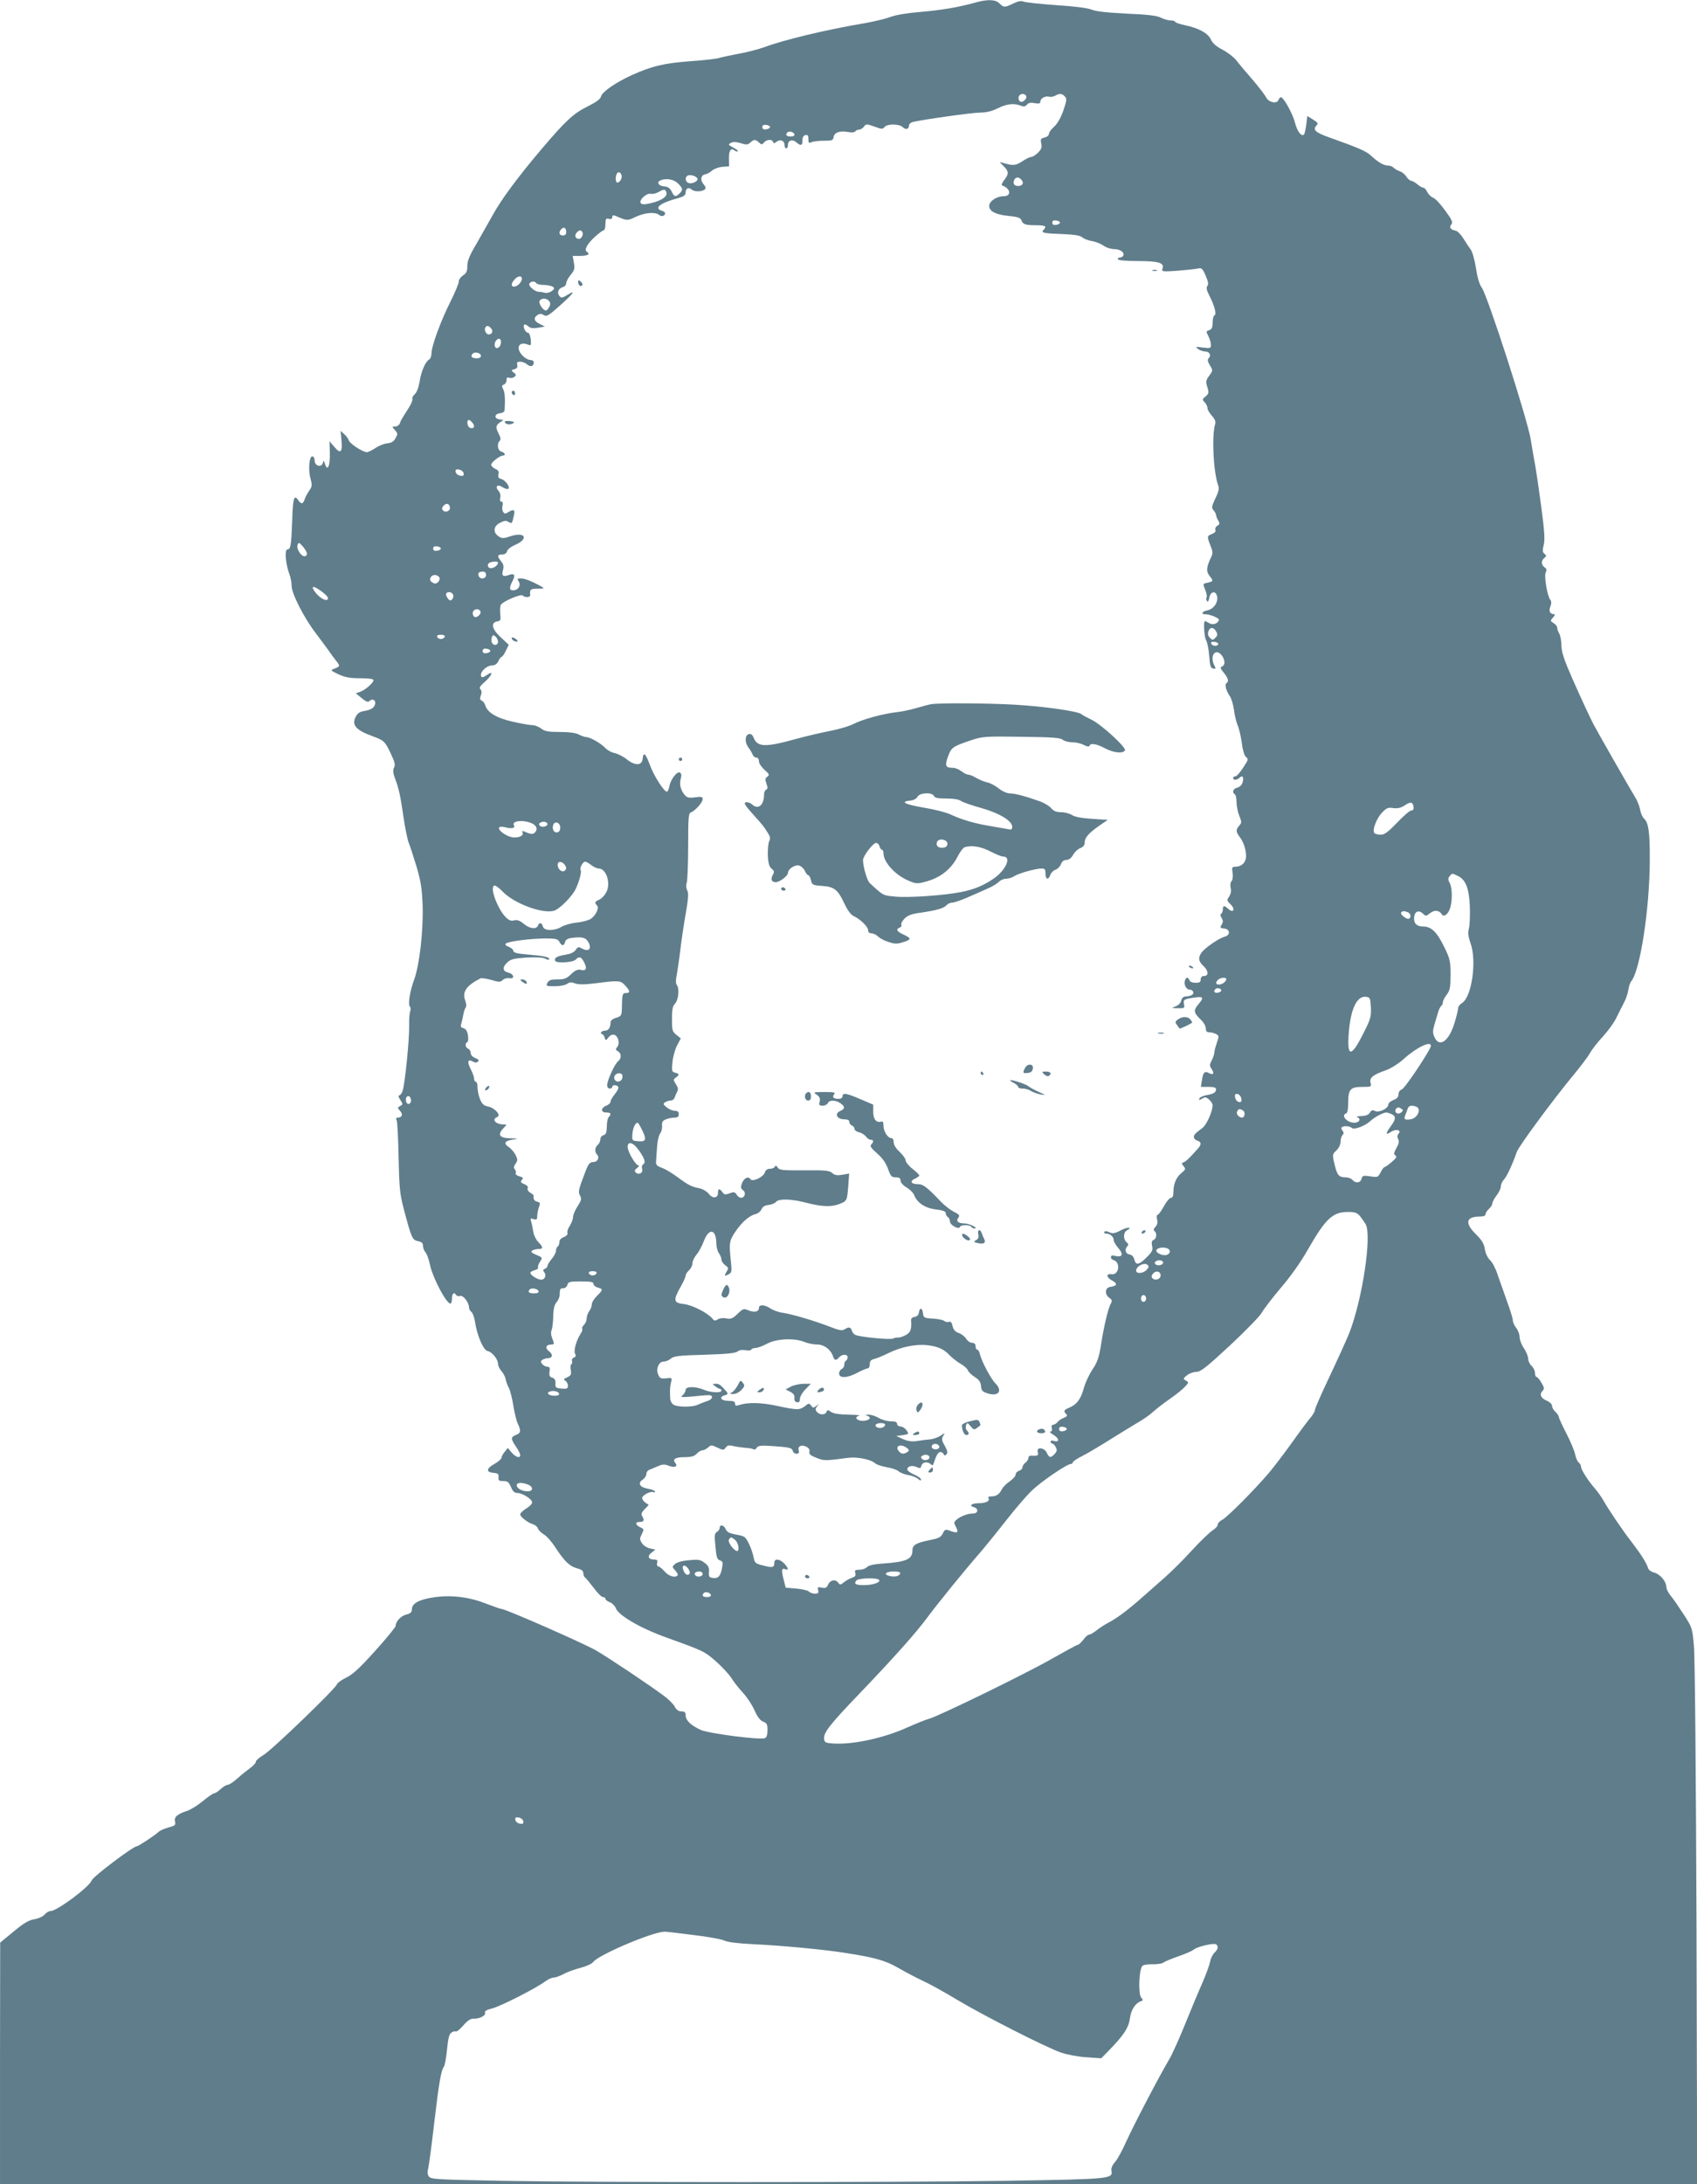 <?xml version="1.0" standalone="no"?>
<!DOCTYPE svg PUBLIC "-//W3C//DTD SVG 20010904//EN"
 "http://www.w3.org/TR/2001/REC-SVG-20010904/DTD/svg10.dtd">
<svg version="1.0" xmlns="http://www.w3.org/2000/svg"
 width="995pt" height="1280pt" viewBox="0 0 995 1280"
 preserveAspectRatio="xMidYMid meet">
<g transform="translate(0,1280) scale(0.1,-0.1)"
fill="#607d8b" stroke="none">
<path d="M5715 12784 c-98 -27 -192 -43 -318 -54 -77 -6 -147 -18 -175 -29
-26 -10 -92 -26 -147 -36 -227 -38 -481 -99 -592 -141 -37 -13 -105 -31 -152
-39 -48 -9 -99 -20 -116 -25 -16 -5 -93 -14 -170 -19 -148 -11 -223 -28 -340
-81 -93 -42 -174 -98 -181 -125 -4 -16 -27 -33 -79 -59 -83 -41 -128 -83 -270
-250 -139 -164 -236 -295 -287 -388 -24 -43 -67 -119 -95 -168 -40 -67 -53
-99 -53 -129 0 -30 -5 -42 -25 -55 -14 -9 -25 -25 -25 -36 0 -11 -22 -64 -49
-118 -57 -113 -111 -261 -111 -302 0 -16 -6 -33 -14 -37 -22 -13 -47 -70 -56
-131 -6 -35 -17 -63 -28 -72 -10 -9 -17 -21 -14 -28 2 -7 -7 -30 -20 -50 -43
-68 -49 -77 -54 -94 -4 -10 -16 -18 -27 -18 -20 0 -20 0 -1 -21 17 -19 17 -23
3 -47 -10 -20 -24 -28 -48 -30 -19 -2 -50 -14 -70 -28 -20 -13 -42 -24 -50
-24 -24 0 -99 49 -106 69 -3 10 -15 27 -27 37 l-21 19 5 -52 c7 -74 -5 -86
-41 -43 l-29 34 2 -73 c1 -75 -14 -106 -29 -59 -6 20 -8 21 -12 5 -8 -29 -48
-18 -48 13 0 14 -6 25 -14 25 -18 0 -25 -79 -10 -132 10 -37 9 -45 -9 -70 -10
-15 -23 -38 -26 -50 -9 -29 -21 -29 -39 -2 -23 32 -30 9 -34 -125 -5 -143 -9
-166 -28 -166 -17 0 -11 -84 11 -143 8 -20 14 -53 14 -72 0 -44 74 -189 143
-278 28 -38 62 -83 74 -100 12 -18 32 -45 44 -60 24 -31 24 -32 -11 -46 -24
-9 -23 -10 25 -33 39 -18 67 -23 128 -23 48 0 77 -4 77 -11 0 -16 -52 -61 -80
-69 l-24 -8 34 -28 c23 -19 37 -26 44 -19 16 16 36 11 36 -9 0 -25 -21 -41
-64 -48 -27 -4 -40 -13 -51 -35 -24 -48 2 -77 100 -113 67 -25 71 -28 106
-101 24 -50 28 -68 19 -83 -7 -15 -6 -31 6 -63 23 -61 31 -98 50 -228 9 -63
23 -130 30 -148 8 -19 28 -82 46 -140 26 -89 32 -128 36 -232 4 -146 -18 -343
-49 -429 -26 -71 -38 -148 -26 -160 5 -5 6 -18 2 -28 -4 -10 -7 -47 -6 -83 2
-77 -25 -348 -39 -385 -5 -14 -14 -25 -20 -25 -6 0 -3 -12 7 -26 16 -25 16
-27 -1 -36 -16 -9 -16 -11 -1 -28 19 -20 13 -40 -12 -40 -11 0 -13 -5 -7 -17
4 -10 9 -108 11 -218 4 -174 7 -212 29 -295 46 -175 51 -187 84 -194 22 -4 30
-11 30 -27 0 -13 7 -30 15 -39 8 -9 19 -40 25 -68 14 -75 96 -232 121 -232 5
0 9 14 9 30 0 30 13 40 25 20 4 -6 14 -8 24 -5 17 5 51 -39 51 -68 0 -8 6 -20
14 -26 8 -6 17 -32 21 -57 11 -79 50 -169 74 -172 25 -4 61 -48 61 -75 0 -11
9 -30 19 -41 11 -12 22 -32 25 -46 2 -14 11 -39 20 -55 8 -17 20 -64 26 -105
7 -41 18 -88 26 -104 20 -41 18 -55 -11 -66 -31 -12 -31 -22 0 -68 14 -20 25
-42 25 -49 0 -22 -25 -14 -50 14 l-23 27 -18 -23 c-11 -13 -19 -29 -19 -35 0
-7 -18 -22 -40 -35 -49 -27 -52 -49 -7 -53 26 -2 32 -7 30 -25 -2 -19 2 -23
28 -23 25 0 32 -6 45 -35 10 -25 21 -35 37 -35 30 0 87 -36 87 -55 0 -9 -16
-25 -35 -36 -19 -12 -35 -27 -35 -34 0 -15 44 -49 77 -59 12 -4 24 -15 27 -24
3 -10 19 -25 35 -35 16 -9 46 -43 66 -74 54 -83 84 -112 127 -124 27 -7 38
-15 38 -29 0 -10 5 -22 10 -25 6 -4 28 -31 51 -61 22 -30 46 -54 54 -54 8 0
15 -5 15 -10 0 -6 11 -15 25 -20 14 -5 30 -21 35 -34 16 -44 146 -119 300
-174 211 -76 221 -80 287 -138 36 -32 77 -76 91 -98 14 -23 45 -62 69 -88 24
-26 54 -72 67 -102 17 -38 33 -59 50 -66 22 -8 26 -16 26 -50 0 -28 -5 -43
-16 -47 -30 -11 -325 27 -374 48 -58 26 -90 56 -90 86 0 18 -6 23 -25 23 -17
0 -29 9 -39 28 -8 15 -36 43 -63 63 -83 62 -325 224 -398 266 -68 40 -530 243
-553 243 -6 0 -46 14 -88 30 -97 39 -200 53 -300 40 -91 -12 -138 -35 -139
-70 0 -18 -7 -26 -32 -32 -32 -8 -63 -41 -63 -66 0 -8 -54 -74 -120 -147 -92
-102 -132 -139 -170 -157 -27 -13 -52 -31 -55 -40 -10 -27 -382 -386 -431
-414 -24 -14 -44 -32 -44 -39 0 -8 -15 -24 -32 -36 -18 -13 -52 -40 -75 -61
-24 -21 -49 -38 -57 -38 -8 0 -27 -11 -42 -25 -15 -14 -32 -25 -38 -25 -6 0
-36 -20 -66 -45 -30 -25 -71 -50 -90 -57 -59 -19 -81 -37 -74 -63 5 -21 1 -25
-38 -35 -23 -7 -50 -18 -58 -26 -21 -20 -118 -84 -127 -84 -23 -1 -256 -177
-265 -200 -14 -39 -204 -180 -241 -180 -10 0 -26 -9 -35 -20 -10 -12 -36 -24
-60 -28 -33 -5 -63 -23 -122 -72 l-79 -65 -1 -707 0 -708 4976 0 4975 0 -4
1523 c-3 841 -9 1570 -15 1629 -9 104 -10 109 -58 183 -27 42 -61 92 -76 110
-16 18 -28 43 -28 56 -1 32 -38 75 -73 83 -15 4 -30 14 -33 24 -11 33 -39 78
-93 149 -55 70 -141 197 -172 253 -9 16 -31 47 -50 69 -41 48 -79 108 -79 125
0 8 -6 19 -14 25 -8 7 -17 28 -21 49 -4 20 -27 75 -51 121 -24 47 -44 90 -44
96 0 7 -9 20 -20 30 -11 10 -20 26 -20 35 0 10 -13 23 -29 30 -36 14 -47 38
-27 58 12 12 11 19 -6 48 -11 19 -24 34 -29 34 -5 0 -9 11 -9 23 0 13 -9 32
-20 42 -11 10 -20 29 -20 42 0 13 -11 41 -25 61 -14 20 -25 50 -25 65 0 16 -9
40 -20 54 -11 14 -20 34 -20 45 0 10 -15 60 -34 111 -18 51 -43 121 -55 156
-11 35 -31 73 -44 85 -14 13 -27 39 -31 65 -5 32 -17 52 -51 86 -68 66 -61
105 21 105 22 0 34 5 34 13 0 8 9 22 20 32 11 10 20 24 20 32 0 8 11 29 25 47
14 18 25 42 25 54 0 11 8 28 17 38 17 16 53 95 76 162 11 34 219 315 338 458
37 45 78 99 90 120 12 22 46 66 77 99 30 33 66 82 79 110 14 27 33 67 44 87
11 20 23 54 26 75 3 21 11 45 18 53 52 65 107 423 108 705 1 166 -7 222 -33
247 -10 9 -21 34 -24 55 -4 21 -18 54 -30 73 -21 33 -220 381 -243 425 -23 45
-66 137 -125 270 -47 107 -62 152 -63 190 0 28 -6 60 -13 72 -7 12 -12 28 -12
35 0 7 -9 19 -21 26 -20 13 -20 14 -3 33 9 10 13 19 8 19 -26 1 -35 17 -24 45
7 18 7 31 0 39 -18 22 -38 142 -27 161 7 14 6 21 -7 30 -20 15 -21 39 -1 55
13 11 13 14 1 24 -12 9 -13 19 -5 51 8 31 5 81 -15 230 -14 105 -30 213 -35
240 -6 28 -17 95 -26 149 -18 116 -253 843 -287 890 -14 19 -26 60 -34 113 -7
47 -20 94 -30 109 -11 15 -31 45 -45 68 -14 22 -34 43 -45 44 -29 6 -39 19
-25 36 11 12 5 27 -35 81 -26 37 -58 71 -71 76 -13 5 -28 20 -35 34 -6 14 -17
25 -23 25 -7 0 -22 9 -35 20 -13 11 -29 20 -35 20 -7 0 -20 11 -29 24 -8 14
-26 28 -38 32 -12 3 -28 13 -36 20 -7 8 -23 14 -35 14 -25 0 -57 19 -100 59
-27 25 -73 45 -239 104 -88 31 -104 47 -77 74 9 9 3 17 -22 32 l-34 21 -6 -51
c-4 -28 -10 -53 -13 -57 -15 -15 -40 17 -53 68 -13 53 -67 150 -83 150 -4 0
-11 -7 -14 -16 -9 -25 -59 -14 -73 16 -7 14 -43 61 -80 104 -37 43 -80 93 -94
112 -15 19 -51 47 -80 62 -37 19 -59 38 -69 60 -18 38 -71 67 -152 84 -32 7
-58 16 -58 20 0 4 -11 8 -25 8 -15 0 -40 7 -58 16 -23 12 -75 19 -202 24 -116
6 -181 13 -206 24 -23 9 -98 19 -210 26 -95 7 -181 16 -190 21 -11 5 -30 2
-57 -11 -51 -25 -57 -25 -82 0 -24 24 -71 25 -145 4z m301 -545 c10 -17 -23
-46 -37 -32 -7 7 -9 19 -6 27 7 18 33 21 43 5z m227 -4 c13 -13 12 -23 -8 -82
-15 -43 -35 -78 -54 -95 -17 -15 -31 -34 -31 -43 0 -8 -11 -18 -26 -21 -22 -6
-24 -10 -19 -35 5 -22 1 -34 -19 -54 -14 -14 -32 -25 -40 -25 -8 0 -32 -12
-53 -26 -38 -25 -54 -26 -111 -9 -24 8 -24 8 2 -18 32 -32 32 -46 4 -82 -13
-17 -18 -30 -12 -32 50 -17 56 -63 9 -63 -41 0 -85 -29 -85 -57 0 -31 38 -51
110 -58 53 -5 73 -11 78 -24 9 -26 23 -31 85 -31 57 0 67 -6 45 -28 -16 -16 0
-20 114 -24 70 -3 102 -8 115 -20 10 -8 35 -18 56 -21 20 -3 50 -15 66 -26 16
-12 45 -21 64 -21 36 0 64 -21 52 -40 -3 -5 -13 -10 -21 -10 -8 0 -12 -4 -9
-10 4 -6 54 -10 119 -10 121 0 155 -11 142 -45 -6 -17 0 -18 86 -12 51 4 105
10 120 13 24 5 28 2 47 -41 15 -35 18 -51 10 -61 -7 -9 -5 -23 9 -51 32 -60
47 -116 33 -121 -6 -2 -11 -21 -11 -42 0 -30 -5 -40 -20 -45 -19 -6 -19 -8 -5
-35 8 -16 15 -39 15 -51 0 -20 -3 -21 -47 -16 -44 6 -46 5 -29 -8 11 -8 30
-15 42 -15 25 0 38 -22 21 -39 -8 -8 -7 -19 7 -42 18 -30 18 -31 -4 -61 -20
-27 -21 -35 -11 -67 10 -32 9 -38 -10 -54 -20 -16 -21 -19 -5 -35 9 -10 16
-26 16 -35 0 -9 12 -28 26 -44 17 -19 23 -33 19 -48 -21 -65 -11 -276 16 -355
9 -23 6 -38 -15 -81 -22 -47 -23 -55 -11 -69 8 -9 15 -22 15 -28 0 -7 6 -21
13 -33 10 -17 9 -22 -5 -30 -9 -5 -15 -16 -12 -24 4 -10 -3 -18 -21 -25 -29
-11 -29 -15 -4 -77 10 -24 10 -38 2 -55 -30 -61 -32 -86 -12 -112 25 -31 24
-33 -10 -41 -29 -6 -29 -6 -15 -41 8 -19 12 -39 9 -44 -4 -6 -3 -16 2 -22 5
-9 9 -3 13 17 7 39 37 46 46 11 8 -35 -19 -75 -56 -83 -32 -6 -41 -23 -13 -23
28 0 84 -23 80 -34 -7 -22 -37 -31 -57 -18 -11 6 -22 12 -25 12 -10 0 -5 -92
7 -113 7 -12 15 -53 18 -92 4 -57 8 -70 23 -73 16 -3 17 -1 8 16 -30 56 4 107
41 63 22 -28 23 -60 3 -67 -12 -5 -10 -12 10 -36 26 -31 32 -53 16 -62 -12 -8
-2 -44 20 -76 9 -14 20 -49 24 -79 3 -30 13 -70 21 -90 9 -20 20 -67 25 -106
6 -44 15 -74 25 -82 15 -11 13 -17 -17 -62 -18 -28 -38 -51 -46 -51 -7 0 -13
-4 -13 -10 0 -14 23 -13 38 2 17 17 26 4 18 -26 -4 -16 -16 -28 -31 -32 -25
-6 -33 -28 -15 -39 6 -3 10 -24 10 -45 0 -22 7 -58 16 -80 15 -38 15 -42 0
-59 -21 -23 -20 -37 4 -68 26 -33 42 -95 34 -128 -7 -28 -31 -45 -63 -45 -17
0 -19 -5 -14 -35 3 -20 1 -41 -6 -49 -7 -8 -9 -25 -5 -40 4 -17 1 -35 -9 -50
-15 -22 -14 -25 9 -47 29 -28 16 -53 -14 -26 -24 22 -32 21 -32 -2 0 -11 -4
-23 -10 -26 -6 -4 -5 -13 3 -25 9 -16 9 -24 0 -39 -11 -18 -9 -20 15 -23 36
-4 37 -39 2 -48 -34 -9 -116 -66 -135 -93 -21 -30 -19 -50 10 -77 31 -29 33
-60 5 -60 -13 0 -20 -7 -20 -20 0 -16 -7 -20 -30 -20 -18 0 -33 6 -36 15 -8
21 -21 19 -27 -4 -6 -23 9 -51 28 -51 20 0 30 -21 14 -31 -8 -5 -24 -9 -35 -9
-15 0 -24 -8 -28 -24 -3 -14 -17 -28 -33 -34 -27 -10 -26 -10 13 -11 39 -1 41
1 36 24 -5 27 0 30 66 39 49 7 52 -1 16 -43 -28 -34 -25 -48 20 -90 14 -14 26
-35 26 -48 0 -17 6 -23 21 -23 11 0 29 -5 39 -10 18 -10 18 -13 5 -51 -8 -23
-15 -49 -15 -58 0 -9 -7 -29 -15 -45 -14 -26 -14 -32 -1 -51 18 -27 10 -38
-16 -24 -25 14 -34 4 -41 -43 l-6 -38 45 0 c32 0 44 -4 44 -14 0 -19 -16 -28
-59 -35 -19 -4 -36 -12 -39 -19 -3 -11 -1 -11 16 -1 18 11 24 10 41 -5 12 -11
21 -25 21 -33 0 -36 -35 -115 -59 -133 -45 -34 -51 -40 -51 -55 0 -7 9 -17 20
-20 24 -7 25 -22 6 -44 -51 -58 -73 -78 -86 -83 -13 -4 -13 -7 0 -23 13 -16
12 -19 -12 -39 -31 -25 -48 -64 -48 -112 0 -23 -5 -34 -14 -34 -8 0 -27 -22
-42 -50 -15 -27 -31 -50 -37 -50 -5 0 -6 -12 -3 -26 5 -18 2 -32 -9 -44 -11
-12 -13 -20 -6 -25 16 -10 13 -45 -5 -52 -11 -4 -13 -13 -9 -35 6 -24 1 -35
-34 -69 -44 -44 -62 -46 -71 -8 -4 15 -14 25 -28 27 -23 4 -30 30 -12 48 8 8
6 15 -5 24 -20 17 -19 57 2 69 37 20 3 21 -36 0 -34 -18 -47 -20 -66 -11 -15
7 -26 8 -30 2 -4 -6 2 -10 12 -10 22 0 43 -18 43 -38 0 -8 11 -28 25 -44 36
-42 27 -60 -24 -47 -22 6 -24 -19 -2 -26 43 -13 32 -89 -11 -83 -34 5 -32 -19
3 -37 33 -18 30 -31 -10 -37 -32 -4 -36 -43 -7 -64 16 -11 18 -18 10 -32 -15
-24 -41 -131 -58 -241 -12 -76 -21 -103 -49 -145 -19 -28 -43 -78 -52 -111
-18 -66 -42 -97 -86 -115 -32 -14 -35 -20 -17 -38 8 -8 5 -13 -13 -21 -14 -5
-31 -16 -38 -25 -7 -9 -19 -16 -26 -16 -8 0 -11 -8 -8 -20 3 -13 0 -20 -8 -20
-8 0 1 -9 19 -20 34 -21 35 -45 1 -35 -11 4 -19 2 -19 -4 0 -6 4 -11 10 -11 5
0 14 -9 20 -21 9 -16 8 -25 -6 -40 -23 -25 -32 -24 -46 6 -14 32 -63 37 -53 5
6 -20 -1 -24 -37 -21 -10 1 -18 -4 -18 -13 0 -8 -8 -21 -17 -28 -10 -7 -18
-20 -18 -28 0 -8 -9 -17 -20 -20 -11 -3 -20 -13 -20 -22 0 -9 -16 -27 -35 -40
-19 -13 -40 -34 -46 -47 -15 -29 -32 -41 -62 -41 -14 0 -21 -4 -16 -11 10 -16
-15 -29 -58 -29 -41 0 -59 -15 -28 -23 29 -8 26 -37 -4 -37 -31 0 -76 -17 -98
-37 -16 -14 -16 -18 -2 -44 17 -33 7 -37 -40 -19 -22 8 -27 6 -38 -17 -11 -22
-24 -29 -75 -39 -81 -16 -103 -29 -103 -59 0 -54 -35 -69 -178 -79 -47 -3 -78
-10 -88 -20 -8 -9 -29 -16 -45 -16 -25 0 -29 -3 -24 -19 4 -14 0 -21 -17 -27
-13 -4 -34 -15 -48 -26 -22 -18 -25 -18 -36 -3 -16 22 -47 15 -59 -13 -8 -18
-15 -21 -37 -17 -23 5 -26 4 -21 -14 4 -17 1 -21 -19 -21 -13 0 -30 6 -36 13
-7 6 -40 14 -74 17 l-61 5 -13 50 c-13 55 -11 67 11 58 21 -8 18 7 -7 34 -27
28 -58 30 -58 4 0 -28 -9 -31 -65 -16 -46 11 -50 15 -56 46 -3 19 -15 55 -27
80 -21 43 -25 46 -75 55 -39 7 -54 14 -62 32 -11 25 -35 30 -35 7 0 -7 -7 -18
-16 -23 -14 -8 -16 -21 -9 -85 5 -63 10 -77 26 -82 17 -6 19 -12 13 -43 -9
-49 -22 -64 -53 -60 -23 3 -26 7 -24 35 2 24 -3 37 -25 53 -24 19 -35 21 -91
16 -39 -3 -71 -12 -83 -22 -18 -17 -18 -18 2 -39 11 -12 17 -25 13 -28 -15
-16 -52 -5 -76 23 -15 17 -32 30 -38 30 -6 0 -9 9 -6 20 4 16 0 20 -18 20 -34
0 -42 20 -15 40 l23 18 -32 7 c-17 4 -39 17 -47 31 -14 21 -14 27 -1 53 14 27
13 30 -9 40 -28 13 -32 31 -6 31 27 0 32 9 19 31 -9 15 -7 23 13 44 l24 25
-22 15 c-11 9 -19 22 -16 29 6 17 52 38 65 31 5 -4 9 -2 9 4 0 5 -18 12 -41
16 -48 8 -62 32 -31 53 12 8 22 23 22 34 0 10 8 21 18 24 9 4 32 13 50 21 27
12 39 12 62 3 34 -14 57 -5 40 15 -19 23 -1 35 54 35 40 0 57 5 71 20 10 11
25 20 33 20 9 0 24 8 34 17 17 15 21 15 54 -1 34 -16 37 -16 49 0 9 13 19 15
41 10 16 -4 48 -9 71 -11 22 -1 46 -5 51 -9 6 -4 15 1 19 9 8 13 24 15 107 9
84 -6 99 -10 104 -26 2 -10 12 -18 22 -18 13 0 17 6 13 20 -7 25 18 36 47 20
13 -7 19 -17 16 -28 -4 -13 5 -22 39 -35 45 -19 53 -19 188 -1 53 7 133 -9
158 -32 9 -8 40 -18 68 -23 28 -4 59 -15 69 -23 9 -9 35 -19 57 -23 22 -3 48
-14 58 -22 11 -11 17 -12 17 -4 0 7 -18 20 -40 29 -22 9 -40 23 -40 30 0 19
28 26 55 14 19 -9 24 -8 28 9 6 21 37 25 55 7 9 -9 13 -7 17 8 16 48 26 64 39
64 8 0 16 -6 19 -12 3 -10 8 -10 16 -2 9 9 7 20 -9 50 -19 32 -20 42 -10 58
13 20 12 20 -16 1 -16 -10 -44 -20 -64 -21 -19 -2 -53 -6 -76 -10 -28 -4 -52
0 -80 12 l-39 18 38 5 c37 6 37 6 22 29 -9 12 -25 22 -36 22 -10 0 -19 7 -19
15 0 11 -11 15 -37 15 -21 0 -53 9 -71 20 -18 11 -45 19 -60 19 -17 -1 -20 -3
-9 -6 9 -2 17 -8 17 -13 0 -13 -37 -22 -60 -15 -25 8 -26 22 -2 28 9 3 -19 5
-63 6 -53 1 -88 6 -102 16 -19 13 -22 13 -27 0 -7 -19 -40 -19 -56 0 -10 12
-10 18 1 33 13 16 12 16 -5 2 -16 -13 -20 -12 -30 2 -11 15 -14 15 -36 -3 -32
-24 -45 -24 -166 2 -95 20 -171 21 -221 4 -18 -6 -23 -3 -23 9 0 12 -10 16
-40 16 -44 0 -57 23 -19 33 18 5 19 8 8 22 -34 39 -42 45 -62 45 -22 -1 -22
-1 -3 -15 11 -8 23 -15 28 -15 4 0 8 -4 8 -10 0 -15 -63 -12 -103 5 -50 21
-107 20 -107 -1 0 -9 -8 -23 -17 -31 -16 -12 -9 -13 52 -8 39 4 81 8 95 8 36
3 32 -24 -5 -35 -16 -5 -41 -15 -54 -21 -32 -16 -125 -14 -144 2 -9 7 -16 20
-17 29 -3 55 -2 70 4 98 8 30 7 30 -28 26 -30 -3 -37 0 -46 20 -16 33 2 78 31
78 13 0 31 8 42 17 16 15 46 19 196 23 130 4 182 9 195 19 10 8 27 11 46 8 16
-4 32 -2 35 3 3 6 15 10 26 10 11 0 41 11 67 25 56 30 160 34 219 10 19 -8 53
-15 75 -15 41 0 80 -30 93 -71 8 -23 18 -24 35 -4 16 19 50 20 50 1 0 -8 -4
-18 -10 -21 -6 -3 -10 -14 -10 -25 0 -10 -7 -20 -15 -24 -8 -3 -15 -15 -15
-26 0 -29 49 -27 108 5 26 14 53 25 59 25 7 0 13 11 13 25 0 19 7 26 28 31 15
4 52 19 82 34 72 36 161 54 228 46 62 -7 97 -23 132 -61 14 -14 42 -36 62 -48
21 -11 40 -29 43 -38 4 -10 21 -27 40 -39 25 -16 35 -29 37 -53 2 -27 9 -34
38 -43 64 -21 91 14 46 59 -27 27 -79 126 -90 169 -3 16 -11 28 -16 28 -6 0
-10 9 -10 20 0 13 -7 20 -20 20 -11 0 -27 11 -35 24 -9 14 -29 29 -45 34 -20
7 -30 19 -35 41 -4 20 -11 28 -21 24 -8 -3 -20 -1 -27 5 -7 6 -37 12 -67 14
-52 3 -55 5 -58 31 -4 33 -19 36 -24 5 -2 -15 -11 -24 -25 -26 -14 -2 -22 -10
-21 -20 4 -53 -3 -72 -32 -87 -17 -9 -36 -15 -43 -14 -6 1 -20 -1 -31 -6 -17
-8 -187 8 -220 21 -8 3 -18 14 -21 25 -7 22 -18 24 -43 8 -15 -9 -32 -6 -83
14 -86 34 -224 75 -279 83 -25 3 -57 15 -72 25 -33 23 -68 25 -68 4 0 -23 -26
-29 -61 -15 -28 12 -32 11 -64 -20 -28 -27 -39 -32 -65 -27 -18 4 -39 2 -50
-5 -16 -10 -22 -10 -32 3 -28 34 -117 80 -167 86 -62 7 -65 21 -21 100 17 29
30 59 30 66 0 8 9 22 20 32 11 10 20 28 20 41 0 12 11 36 25 52 13 16 32 51
42 78 29 78 72 72 73 -11 0 -22 7 -49 15 -59 8 -11 15 -28 15 -37 0 -10 10
-25 22 -34 19 -13 21 -18 10 -35 -17 -28 -15 -32 9 -19 20 10 21 16 14 82 -11
103 -9 116 30 173 38 54 79 90 117 99 13 3 28 16 33 28 7 15 20 23 42 25 17 2
37 10 43 18 17 20 92 18 181 -6 89 -23 147 -25 194 -5 41 16 42 18 49 108 l5
69 -40 -7 c-31 -5 -45 -3 -59 10 -17 15 -40 17 -164 16 -128 -1 -146 1 -156
16 -8 13 -13 14 -16 6 -3 -7 -16 -13 -29 -13 -15 0 -26 -7 -30 -21 -9 -28 -73
-58 -85 -40 -12 20 -39 6 -50 -25 -8 -21 -7 -29 6 -39 20 -14 12 -45 -11 -45
-8 0 -20 8 -26 19 -10 15 -16 17 -41 7 -25 -9 -32 -8 -42 7 -17 23 -26 22 -26
-3 0 -33 -30 -37 -54 -7 -12 15 -36 29 -56 33 -46 9 -64 18 -130 67 -30 22
-70 46 -90 53 -30 11 -35 17 -33 41 1 15 4 54 6 85 2 31 10 65 17 74 8 9 13
29 12 45 -2 23 3 31 23 39 15 6 37 10 51 10 17 0 24 5 24 20 0 14 -7 20 -24
20 -13 0 -34 9 -47 20 -21 17 -22 21 -9 30 8 5 23 10 33 10 10 0 20 8 23 18 3
9 10 25 15 35 7 12 4 25 -8 43 -16 25 -16 27 0 39 22 16 21 22 -4 28 -20 5
-21 11 -16 62 3 31 15 75 27 98 l22 41 -26 21 c-24 19 -26 27 -26 93 0 55 4
76 18 90 20 21 27 89 11 108 -7 9 -8 29 0 66 5 29 15 96 21 148 6 52 20 146
31 207 15 87 17 118 9 134 -7 13 -9 31 -3 47 4 15 8 112 8 216 0 159 2 190 15
194 24 8 70 59 70 78 0 14 -7 16 -44 11 -34 -5 -47 -2 -59 11 -25 28 -35 64
-26 96 6 21 5 32 -4 38 -16 10 -54 -38 -62 -79 -3 -18 -10 -33 -15 -33 -17 0
-78 96 -100 158 -25 67 -37 78 -42 35 -4 -41 -44 -42 -92 -4 -21 17 -53 33
-71 37 -18 3 -44 17 -57 31 -25 27 -89 63 -111 63 -8 0 -28 7 -43 15 -19 10
-58 15 -112 15 -69 0 -88 4 -109 20 -14 11 -37 20 -52 20 -14 0 -66 9 -114 20
-94 21 -150 54 -162 97 -4 12 -13 24 -21 27 -10 4 -11 12 -5 29 7 17 6 28 -2
37 -9 9 -3 19 26 44 41 36 53 68 15 42 -28 -20 -38 -20 -38 -1 0 23 37 55 65
55 17 0 29 8 37 25 6 14 15 25 19 25 4 0 16 16 25 36 l17 35 -47 44 c-52 47
-60 87 -20 93 19 3 21 8 17 45 -2 23 0 47 4 53 15 21 117 64 127 54 14 -14 47
-12 45 3 -4 32 2 37 44 37 41 0 42 1 17 15 -51 28 -93 45 -116 45 -21 0 -23
-2 -12 -19 14 -23 -4 -51 -33 -51 -23 0 -24 15 -4 54 19 36 11 48 -21 36 -34
-13 -44 -5 -35 28 6 21 4 34 -10 51 -25 31 -24 41 5 41 15 0 26 7 29 19 2 11
25 28 51 39 79 36 53 77 -31 49 -42 -14 -49 -14 -70 0 -34 23 -30 59 9 79 25
13 36 14 50 5 20 -12 21 -11 32 42 7 30 -3 34 -34 15 -17 -11 -22 -10 -30 2
-5 8 -7 25 -3 37 3 15 1 23 -7 23 -8 0 -10 8 -7 22 4 13 0 29 -9 40 -24 26 -8
43 22 23 14 -9 29 -13 34 -10 14 9 -17 52 -42 58 -15 4 -19 11 -15 27 4 16 -1
24 -19 32 -13 6 -24 17 -24 24 0 14 51 54 69 54 19 0 12 17 -9 23 -22 6 -28
45 -10 63 7 7 6 20 -5 40 -20 39 -19 50 6 68 l21 14 -23 4 c-33 4 -31 32 3 36
17 2 27 9 27 20 4 65 1 104 -9 122 -9 16 -8 22 5 26 8 3 15 15 15 26 0 15 5
18 16 14 9 -4 23 -1 30 5 12 10 11 14 -3 25 -17 13 -17 14 3 20 15 4 20 11 17
25 -4 15 0 19 18 19 12 0 30 -7 40 -16 19 -17 39 -11 39 12 0 8 -9 14 -20 14
-12 0 -32 11 -45 25 -43 42 -25 86 28 66 21 -8 22 -7 19 30 -3 24 -9 39 -17
39 -15 0 -31 38 -21 47 3 4 14 -1 23 -9 13 -12 28 -14 58 -9 l40 7 -30 15
c-34 16 -39 36 -13 53 13 8 23 8 37 -1 16 -10 28 -3 92 54 83 74 99 97 47 65
-31 -19 -37 -20 -48 -7 -16 19 -6 45 20 52 11 3 20 13 20 23 0 10 12 32 26 49
22 26 25 37 19 71 l-7 40 46 0 c42 0 59 11 37 24 -17 11 1 45 45 86 24 22 48
40 54 40 5 0 10 16 10 36 0 31 3 36 20 31 13 -3 20 0 20 10 0 11 5 13 18 8 70
-30 70 -30 120 -6 53 25 114 30 137 11 14 -12 35 -6 35 10 0 5 -9 12 -20 15
-48 15 -9 46 98 74 31 9 42 17 42 31 0 26 17 35 37 18 17 -14 62 -12 77 3 6 5
3 16 -8 28 -22 24 -17 55 9 59 11 2 29 12 40 22 11 10 38 20 60 22 l40 3 -1
45 c-1 47 12 66 33 48 8 -6 16 -8 19 -5 3 3 -9 13 -27 22 -29 16 -31 18 -14
27 12 7 30 7 57 -1 34 -11 43 -10 57 3 22 20 30 20 51 1 15 -14 18 -14 30 0
15 18 47 20 53 3 3 -10 7 -10 20 1 22 17 47 7 47 -19 0 -11 5 -20 10 -20 6 0
10 9 10 20 0 28 27 36 49 16 26 -23 37 -20 36 11 0 18 6 29 18 31 13 3 17 -3
17 -23 0 -22 3 -26 18 -19 9 5 42 9 72 9 49 0 55 2 58 22 4 27 37 38 86 29 20
-4 37 -2 41 4 3 5 13 10 22 10 9 0 22 8 29 18 12 16 15 16 61 0 42 -16 49 -16
59 -3 15 20 88 20 108 -1 17 -17 36 -11 36 11 0 8 10 17 23 20 64 15 349 55
395 55 36 0 68 8 102 25 52 26 93 31 134 16 18 -8 28 -6 37 5 9 11 22 14 46 9
25 -4 33 -2 33 9 0 19 28 35 51 29 9 -3 26 0 36 6 25 14 39 14 56 -4z m-1728
-180 c0 -5 -10 -11 -22 -13 -16 -2 -23 2 -23 13 0 11 7 15 23 13 12 -2 22 -7
22 -13z m143 -42 c2 -8 -6 -13 -22 -13 -25 0 -33 10 -19 24 10 10 36 3 41 -11z
m-1014 -239 c6 -17 -9 -44 -25 -44 -5 0 -9 11 -9 23 0 37 23 51 34 21z m446
-24 c0 -14 -31 -28 -51 -23 -24 7 -25 40 -1 46 20 4 52 -10 52 -23z m1900 -5
c15 -18 5 -35 -20 -35 -23 0 -32 13 -24 34 8 20 28 21 44 1z m-2015 -20 c29
-28 31 -38 9 -59 -22 -22 -31 -20 -46 12 -10 20 -22 28 -46 30 -32 3 -44 25
-19 35 33 14 79 6 102 -18z m-68 -52 c9 -23 -26 -48 -88 -63 -36 -9 -54 -9
-61 -2 -16 16 31 62 57 56 11 -2 31 2 45 10 34 19 40 19 47 -1z m2308 -178 c0
-5 -10 -11 -22 -13 -16 -2 -23 2 -23 13 0 11 7 15 23 13 12 -2 22 -7 22 -13z
m-2895 -56 c0 -12 -7 -19 -20 -19 -22 0 -26 20 -8 38 15 15 28 6 28 -19z m94
2 c9 -14 -4 -41 -19 -41 -21 0 -28 19 -15 35 14 17 26 19 34 6z m-354 -275 c0
-19 -27 -46 -46 -46 -19 0 -18 19 3 42 19 22 43 24 43 4z m85 -26 c3 -5 23
-10 43 -10 20 0 44 -5 52 -10 13 -9 12 -12 -5 -26 -11 -8 -29 -13 -40 -10 -11
3 -27 6 -36 6 -24 0 -63 35 -55 48 9 15 33 16 41 2z m74 -104 c9 -11 10 -20 1
-35 -6 -12 -14 -21 -19 -21 -16 0 -43 40 -38 55 8 19 41 20 56 1z m-339 -161
c13 -16 6 -35 -15 -35 -15 0 -28 27 -19 41 8 13 20 11 34 -6z m55 -94 c-3 -12
-13 -21 -21 -21 -17 0 -19 31 -2 48 17 17 32 -1 23 -27z m-115 -67 c0 -8 -10
-14 -23 -14 -30 0 -40 10 -27 26 13 15 50 6 50 -12z m-46 -397 c12 -19 3 -32
-19 -24 -17 7 -21 51 -3 45 6 -2 16 -12 22 -21z m-56 -290 c3 -14 -1 -18 -20
-15 -12 2 -24 11 -26 21 -3 14 1 18 20 15 12 -2 24 -11 26 -21z m-80 -200 c4
-21 -25 -34 -40 -19 -8 8 -8 16 2 27 16 19 34 15 38 -8z m-838 -273 c0 -8 -7
-14 -15 -14 -21 0 -49 46 -40 67 6 16 9 15 31 -10 13 -15 24 -35 24 -43z m785
31 c0 -5 -10 -11 -22 -13 -16 -2 -23 2 -23 13 0 11 7 15 23 13 12 -2 22 -7 22
-13z m335 -83 c0 -14 -23 -32 -42 -32 -20 0 -25 26 -5 33 20 8 47 8 47 -1z
m-70 -72 c0 -23 -35 -28 -43 -6 -7 18 1 26 25 26 11 0 18 -7 18 -20z m-273
-16 c5 -14 -11 -34 -27 -34 -3 0 -11 4 -19 9 -19 12 -6 41 19 41 11 0 23 -7
27 -16z m-685 -85 c28 -22 36 -35 29 -42 -13 -13 -55 15 -79 51 -22 33 2 28
50 -9z m765 -15 c3 -8 0 -21 -6 -27 -10 -9 -16 -8 -26 7 -8 10 -12 23 -9 27 9
15 34 10 41 -7z m159 -95 c10 -17 -23 -46 -37 -32 -7 7 -9 19 -6 27 7 18 33
21 43 5z m4315 -120 c9 -17 8 -25 -5 -37 -15 -15 -17 -15 -32 0 -10 10 -14 23
-9 37 8 27 31 27 46 0z m-4523 -31 c-3 -7 -13 -13 -23 -13 -10 0 -20 6 -22 13
-3 7 5 12 22 12 17 0 25 -5 23 -12z m312 -29 c0 -23 -28 -25 -36 -4 -4 8 -3
22 0 31 5 13 9 14 21 4 8 -7 15 -21 15 -31z m4223 -14 c-4 -15 -36 -12 -41 3
-3 9 3 13 19 10 13 -1 23 -7 22 -13z m-4268 -40 c0 -5 -10 -11 -22 -13 -16 -2
-23 2 -23 13 0 11 7 15 23 13 12 -2 22 -7 22 -13z m5413 -913 c2 -15 -2 -22
-13 -22 -9 0 -46 -32 -83 -71 -53 -55 -74 -71 -96 -71 -15 0 -32 4 -37 9 -15
15 11 86 44 120 26 28 36 32 66 27 26 -3 44 1 66 15 35 24 49 22 53 -7z
m-5180 -93 c35 -12 48 -35 30 -56 -11 -14 -23 -14 -62 3 -13 5 -17 4 -13 -3
12 -19 -21 -36 -60 -30 -38 7 -89 45 -75 59 4 4 21 4 37 -1 34 -9 58 -4 49 11
-16 25 42 35 94 17z m102 -9 c0 -14 -33 -21 -44 -10 -8 8 -7 13 3 19 15 10 41
4 41 -9z m75 -20 c0 -16 -6 -26 -18 -28 -19 -4 -32 20 -23 44 9 25 41 13 41
-16z m29 -222 c8 -13 7 -21 -1 -29 -16 -16 -43 5 -43 33 0 24 28 21 44 -4z
m153 2 c14 -11 33 -20 43 -20 45 0 73 -86 45 -139 -9 -18 -27 -37 -40 -43 -28
-12 -30 -19 -15 -34 15 -15 -6 -59 -37 -80 -14 -8 -50 -18 -81 -21 -32 -3 -71
-14 -88 -24 -43 -26 -104 -26 -111 1 -6 24 -21 26 -29 5 -9 -23 -49 -18 -83
11 -23 19 -38 24 -56 20 -20 -5 -31 0 -52 21 -51 55 -95 183 -62 183 7 0 28
-16 47 -36 67 -69 230 -130 299 -112 32 8 109 85 129 129 21 45 35 99 29 109
-8 12 12 50 26 50 6 0 22 -9 36 -20z m5078 -62 c48 -22 68 -70 73 -177 2 -53
0 -112 -5 -131 -7 -27 -5 -47 10 -90 36 -102 7 -310 -49 -347 -13 -8 -24 -22
-24 -30 0 -8 -9 -47 -21 -86 -32 -108 -89 -150 -118 -86 -11 25 -11 38 -1 72
7 23 17 57 22 74 5 18 14 35 19 38 5 4 9 13 9 21 0 8 10 29 23 45 19 26 22 43
22 117 0 80 -3 93 -38 164 -42 86 -75 118 -122 118 -39 0 -58 19 -53 57 4 33
28 41 52 18 15 -15 18 -15 42 4 26 20 53 17 69 -9 9 -15 32 -1 44 28 17 41 18
125 2 155 -11 21 -12 29 -1 42 15 18 13 18 45 3z m-291 -214 c17 -7 22 -29 8
-38 -12 -7 -53 24 -47 35 7 11 17 11 39 3z m-4804 -176 c21 -38 2 -58 -35 -38
-23 12 -27 12 -40 -8 -10 -14 -31 -23 -63 -28 -46 -7 -66 -20 -56 -36 9 -14
102 -9 118 7 22 22 34 19 51 -15 19 -37 12 -52 -20 -44 -17 4 -32 -2 -56 -25
-27 -26 -40 -31 -80 -31 -38 0 -51 -4 -59 -20 -10 -19 -8 -20 43 -20 29 0 62
6 72 14 14 10 25 11 46 3 20 -8 56 -8 126 1 133 17 142 16 169 -14 29 -31 30
-44 4 -44 -21 0 -22 -5 -24 -95 -1 -36 -4 -41 -33 -50 -21 -6 -33 -16 -33 -26
0 -30 -12 -49 -30 -49 -11 0 -22 -4 -25 -10 -3 -5 -2 -10 4 -10 5 0 13 -9 16
-20 6 -20 7 -20 23 0 11 14 23 19 35 15 23 -9 33 -51 16 -71 -11 -13 -10 -17
4 -25 22 -13 22 -43 0 -60 -20 -17 -63 -112 -63 -139 0 -11 7 -20 15 -20 8 0
15 5 15 10 0 13 27 13 35 0 4 -6 -5 -24 -19 -41 -14 -17 -26 -37 -26 -45 0 -8
-11 -19 -25 -24 -14 -5 -25 -16 -25 -25 0 -9 9 -15 25 -15 27 0 32 -9 14 -27
-6 -6 -11 -31 -11 -56 -1 -35 -5 -47 -20 -50 -10 -3 -18 -14 -18 -25 0 -11 -7
-25 -15 -32 -18 -15 -19 -42 -4 -57 16 -16 3 -43 -20 -43 -22 0 -30 -9 -48
-55 -42 -110 -44 -119 -32 -142 10 -19 8 -28 -14 -62 -15 -23 -27 -51 -27 -63
0 -13 -9 -36 -19 -52 -11 -16 -17 -35 -14 -42 3 -8 -5 -18 -21 -24 -16 -6 -26
-17 -26 -29 0 -11 -4 -23 -10 -26 -5 -3 -10 -15 -10 -25 0 -10 -11 -32 -25
-48 -14 -17 -25 -35 -25 -41 0 -7 -7 -14 -15 -17 -12 -5 -13 -10 -4 -20 15
-18 4 -44 -18 -44 -21 0 -63 27 -63 40 0 5 11 12 25 16 14 3 22 10 20 15 -3 5
2 20 11 34 16 25 16 25 -22 41 -28 12 -34 18 -23 25 8 5 24 9 37 9 28 0 28 11
-2 41 -13 13 -26 40 -29 59 -3 19 -8 46 -12 59 -7 21 -5 22 14 16 18 -5 21 -2
21 19 0 13 5 37 10 51 9 23 7 28 -10 32 -18 5 -24 15 -21 35 0 4 -9 12 -20 18
-12 7 -18 18 -15 26 4 9 -4 18 -20 24 -21 9 -24 13 -14 25 10 12 7 15 -15 21
-15 4 -24 12 -21 19 2 7 0 17 -6 23 -7 7 -6 17 5 32 13 19 13 25 0 51 -8 16
-26 37 -39 46 -33 21 -26 37 22 44 37 6 37 6 -14 8 -63 1 -76 20 -42 57 23 24
23 24 3 24 -47 0 -73 30 -37 44 24 9 -14 53 -54 61 -25 5 -35 14 -47 42 -8 19
-15 51 -15 69 0 19 -4 34 -10 34 -5 0 -10 8 -10 18 0 10 -9 35 -20 56 -22 44
-18 61 12 45 14 -8 23 -8 31 0 7 7 2 13 -16 20 -16 6 -27 18 -27 30 0 10 -7
21 -15 25 -17 6 -20 33 -5 38 5 2 7 19 4 40 -4 25 -13 38 -26 42 -16 4 -19 10
-13 28 4 13 9 37 12 53 3 17 9 35 14 41 5 6 3 24 -4 43 -18 48 9 86 90 127 7
3 35 -1 64 -9 46 -14 53 -14 67 0 9 8 26 13 39 10 33 -6 27 25 -7 33 -34 8
-36 31 -6 59 21 20 39 24 114 29 57 3 96 1 110 -7 12 -6 22 -8 22 -2 0 12 -31
19 -127 27 -61 5 -83 11 -83 21 0 7 -12 18 -27 24 -17 6 -23 13 -17 19 13 13
141 29 231 30 62 0 74 -3 83 -20 14 -25 26 -26 33 -1 3 13 16 21 38 24 63 8
83 3 99 -25z m3740 -216 c0 -14 -23 -32 -42 -32 -21 0 -23 11 -6 28 13 13 48
16 48 4z m-29 -67 c0 -5 -9 -11 -21 -13 -20 -3 -27 8 -13 22 10 9 34 3 34 -9z
m877 -100 c2 -54 -2 -69 -45 -153 -72 -144 -97 -140 -84 14 12 135 48 208 100
202 24 -3 26 -7 29 -63z m352 -224 c0 -21 -153 -251 -171 -256 -11 -4 -19 -15
-19 -28 0 -16 -9 -26 -30 -34 -16 -6 -30 -18 -30 -27 0 -23 -56 -49 -78 -37
-14 7 -21 5 -30 -10 -8 -13 -24 -19 -50 -20 -20 0 -31 -3 -24 -6 24 -10 13
-33 -17 -33 -43 0 -81 43 -48 55 8 4 12 26 12 64 0 77 13 91 82 91 54 0 55 1
49 25 -7 29 14 46 91 73 28 10 74 39 104 66 74 67 159 108 159 77z m-4740
-181 c0 -24 -26 -38 -42 -22 -16 16 -2 42 22 42 13 0 20 -7 20 -20z m3628
-128 c3 -19 -1 -23 -15 -20 -10 2 -19 14 -21 26 -3 19 1 23 15 20 10 -2 19
-14 21 -26z m-4868 -13 c0 -10 -7 -19 -15 -19 -15 0 -21 31 -9 43 11 10 24 -3
24 -24z m5894 -35 c33 -12 7 -69 -34 -74 -34 -5 -40 0 -31 23 5 12 12 30 15
40 6 18 23 21 50 11z m-86 -13 c10 -6 10 -10 -3 -21 -18 -15 -42 0 -31 19 8
13 16 14 34 2z m-929 -10 c14 -9 9 -41 -6 -41 -19 1 -35 19 -30 34 7 18 16 20
36 7z m872 -21 c25 -14 24 -29 -6 -70 -32 -43 -32 -55 0 -34 30 20 64 12 45
-11 -8 -9 -8 -20 -2 -31 7 -13 4 -27 -10 -52 -16 -28 -17 -37 -6 -44 10 -6 5
-16 -22 -38 -19 -17 -38 -30 -42 -30 -4 0 -15 -14 -23 -31 -15 -29 -18 -30
-61 -23 -41 6 -46 4 -51 -15 -6 -24 -35 -28 -53 -6 -7 8 -24 15 -39 15 -41 0
-51 12 -66 76 -14 58 -13 59 11 82 14 13 24 34 24 50 0 16 5 33 12 40 8 8 8
15 0 25 -7 8 -9 17 -5 20 10 11 48 8 60 -4 12 -12 77 12 108 41 24 23 75 50
93 50 7 0 22 -5 33 -10z m-4394 -97 c26 -54 20 -66 -28 -61 -33 3 -34 4 -31
43 4 38 17 65 31 65 3 0 16 -22 28 -47z m-18 -119 c33 -47 38 -69 21 -79 -6
-4 -8 -15 -5 -26 8 -23 -20 -38 -38 -20 -8 8 -6 15 9 26 10 8 14 15 7 15 -16
0 -63 81 -63 108 0 38 36 26 69 -24z m4226 -382 c11 -14 25 -35 32 -46 38 -66
-19 -444 -97 -642 -18 -43 -70 -158 -116 -255 -46 -97 -84 -183 -84 -192 0 -9
-13 -31 -29 -49 -15 -18 -63 -82 -106 -143 -43 -60 -103 -139 -133 -175 -86
-101 -244 -260 -274 -276 -16 -8 -28 -21 -28 -29 0 -9 -13 -23 -30 -34 -16
-10 -72 -63 -122 -118 -51 -56 -124 -128 -163 -162 -38 -34 -88 -77 -110 -97
-92 -82 -157 -132 -207 -159 -29 -15 -66 -39 -81 -52 -16 -12 -34 -23 -41 -23
-7 0 -22 -13 -34 -30 -13 -16 -27 -30 -33 -30 -5 0 -71 -36 -147 -79 -147 -85
-678 -344 -727 -355 -16 -4 -73 -27 -125 -50 -136 -62 -320 -102 -435 -94 -44
3 -50 6 -53 26 -5 36 33 85 209 268 202 211 336 361 402 452 55 74 207 262
303 372 31 36 100 121 154 190 54 69 122 148 152 176 53 51 204 154 226 154 7
0 12 4 12 9 0 6 26 23 58 39 31 16 107 61 167 99 61 38 133 82 160 98 28 16
66 42 85 60 19 17 64 52 100 77 36 25 76 57 88 71 23 24 23 26 5 36 -17 10
-17 12 7 31 14 11 39 20 55 20 25 0 59 27 198 156 92 86 176 172 186 192 11
20 60 84 109 142 56 65 117 150 159 224 107 187 148 225 243 223 35 0 49 -6
65 -25z m-1131 -188 c22 -9 20 -31 -4 -39 -20 -6 -60 10 -60 25 0 16 37 24 64
14z m-24 -84 c0 -14 -33 -21 -44 -10 -8 8 -7 13 3 19 15 10 41 4 41 -9z m-96
-41 c-22 -25 -67 -26 -62 -2 5 25 48 45 65 31 11 -9 10 -14 -3 -29z m-3226
-21 c-3 -7 -13 -13 -23 -13 -10 0 -20 6 -22 13 -3 7 5 12 22 12 17 0 25 -5 23
-12z m3307 -13 c0 -22 -31 -33 -48 -16 -7 7 -6 15 3 26 17 21 45 15 45 -10z
m-3325 -50 c0 -8 11 -17 25 -21 32 -8 31 -14 -5 -49 -16 -16 -30 -38 -30 -49
0 -12 -7 -30 -15 -40 -8 -11 -15 -30 -15 -42 0 -13 -7 -30 -16 -39 -9 -9 -14
-19 -10 -22 3 -4 -1 -17 -9 -29 -26 -39 -43 -101 -33 -118 7 -12 4 -18 -7 -22
-9 -4 -14 -13 -11 -20 3 -7 1 -16 -4 -19 -5 -3 -7 -19 -3 -35 4 -25 1 -31 -21
-42 -22 -10 -24 -13 -11 -20 8 -5 15 -18 15 -29 0 -17 -6 -20 -37 -17 -34 3
-38 6 -36 30 1 19 -4 29 -19 34 -15 5 -19 12 -16 35 4 22 1 29 -13 29 -9 0
-22 7 -30 16 -10 13 -10 17 2 25 8 5 22 9 31 9 28 0 32 22 8 40 -26 19 -20 40
12 40 15 0 18 4 13 18 -15 35 -17 52 -10 69 4 10 8 46 9 80 1 44 7 67 20 82
11 12 19 34 18 51 0 24 4 30 20 30 11 0 22 8 25 20 5 18 14 20 79 20 59 0 74
-3 74 -15z m-322 -42 c2 -9 -7 -13 -27 -13 -30 0 -39 9 -24 24 11 10 46 3 51
-11z m3562 -43 c0 -11 -7 -20 -15 -20 -8 0 -15 9 -15 20 0 11 7 20 15 20 8 0
15 -9 15 -20z m-3442 -557 c2 -9 -7 -13 -27 -13 -32 0 -50 15 -29 24 21 8 51
2 56 -11z m1912 -183 c0 -6 -7 -13 -15 -16 -20 -8 -48 3 -40 16 8 13 55 13 55
0z m1065 -25 c0 -5 -10 -11 -22 -13 -16 -2 -23 2 -23 13 0 11 7 15 23 13 12
-2 22 -7 22 -13z m-748 -101 c5 -15 -20 -24 -37 -14 -7 4 -9 13 -5 19 8 14 37
11 42 -5z m-191 -9 c16 -13 17 -16 4 -25 -21 -14 -36 -12 -50 5 -25 30 11 46
46 20z m134 -56 c0 -16 -31 -22 -43 -10 -9 9 -9 14 2 20 16 10 41 4 41 -10z
m-2356 -159 c34 -13 34 -40 0 -40 -33 0 -64 17 -64 35 0 17 27 19 64 5z m1218
-327 c18 -16 25 -63 10 -63 -17 0 -54 49 -49 64 8 20 16 20 39 -1z m-268 -194
c-9 -15 -23 -10 -34 11 -17 32 0 47 22 21 10 -13 15 -27 12 -32z m76 -4 c0
-16 -35 -21 -44 -6 -8 12 4 21 26 21 10 0 18 -7 18 -15z m1158 3 c-6 -16 -32
-22 -64 -14 -37 10 -19 26 27 26 28 0 39 -4 37 -12z m-123 -38 c9 -14 -38 -30
-89 -30 -49 0 -61 7 -45 27 13 15 125 18 134 3z m-987 -87 c2 -8 -6 -13 -22
-13 -25 0 -33 10 -19 24 10 10 36 3 41 -11z m-1100 -1326 c3 -14 -1 -18 -20
-15 -12 2 -24 11 -26 21 -3 14 1 18 20 15 12 -2 24 -11 26 -21z m994 -667 c86
-10 169 -25 185 -33 18 -9 79 -17 164 -21 173 -8 426 -32 549 -52 173 -27 232
-44 310 -89 41 -24 107 -58 145 -76 39 -18 126 -66 195 -108 155 -93 523 -280
610 -310 38 -13 101 -25 151 -28 l86 -6 43 44 c88 90 118 135 125 190 7 51 32
90 66 101 12 4 12 7 0 21 -19 23 -12 174 9 187 8 6 36 9 62 8 26 0 54 4 61 11
8 6 47 22 87 36 41 14 80 31 89 39 20 17 116 40 131 31 16 -10 12 -30 -9 -49
-10 -10 -22 -33 -26 -53 -3 -19 -24 -75 -45 -124 -22 -49 -67 -157 -101 -241
-34 -84 -76 -178 -94 -208 -61 -103 -208 -385 -251 -480 -23 -52 -53 -107 -67
-122 -16 -18 -23 -36 -20 -51 9 -47 -10 -48 -617 -58 -695 -10 -2399 -10
-2959 0 -376 7 -415 9 -426 25 -9 12 -10 27 -4 49 4 18 20 133 34 257 28 239
41 317 58 338 5 7 13 52 18 99 6 64 12 91 25 100 9 7 21 10 26 7 5 -3 25 13
45 36 23 27 43 40 57 39 33 -3 76 18 70 34 -4 10 8 18 41 26 49 12 259 119
311 158 17 13 40 23 50 23 11 0 36 9 57 20 21 12 66 28 100 37 35 9 67 24 75
34 29 41 340 174 417 178 6 1 81 -8 167 -19z"/>
<path d="M6758 11213 c6 -2 18 -2 25 0 6 3 1 5 -13 5 -14 0 -19 -2 -12 -5z"/>
<path d="M3390 11147 c0 -19 16 -31 24 -18 3 5 -1 14 -9 21 -12 10 -15 10 -15
-3z"/>
<path d="M3000 10501 c0 -6 5 -13 10 -16 6 -3 10 1 10 9 0 9 -4 16 -10 16 -5
0 -10 -4 -10 -9z"/>
<path d="M2960 10328 c0 -14 28 -20 46 -10 14 8 11 10 -15 14 -17 2 -31 1 -31
-4z"/>
<path d="M3000 9060 c0 -6 7 -13 15 -17 24 -9 27 1 5 15 -13 8 -20 8 -20 2z"/>
<path d="M5460 8673 c-14 -2 -52 -13 -85 -22 -33 -10 -87 -22 -120 -25 -82
-10 -196 -41 -253 -70 -26 -13 -88 -31 -137 -40 -50 -10 -137 -30 -195 -46
-183 -51 -229 -49 -251 6 -6 16 -15 24 -27 22 -24 -5 -27 -46 -5 -77 11 -14
22 -34 26 -43 3 -10 13 -18 22 -18 9 0 15 -9 15 -22 0 -12 15 -34 33 -50 28
-25 30 -30 16 -40 -13 -9 -14 -16 -5 -41 8 -23 8 -31 -1 -34 -7 -3 -13 -15
-13 -28 0 -64 -34 -93 -71 -59 -10 9 -26 14 -36 12 -14 -3 -6 -16 40 -68 62
-69 63 -70 90 -113 13 -21 15 -32 7 -47 -5 -10 -9 -47 -8 -82 2 -47 8 -67 22
-79 16 -13 17 -19 7 -37 -14 -26 -7 -42 18 -42 23 0 71 37 71 54 0 21 37 48
62 44 13 -2 28 -15 36 -30 7 -16 17 -28 22 -28 5 0 11 -13 15 -29 6 -27 10
-29 65 -33 72 -5 93 -22 131 -104 17 -36 37 -64 51 -71 40 -18 88 -64 88 -84
0 -12 7 -19 20 -19 11 0 28 -8 39 -19 10 -10 38 -25 62 -32 37 -12 50 -12 86
0 48 15 48 22 -2 45 -38 18 -44 30 -19 40 8 3 12 11 9 16 -4 6 5 22 18 36 19
19 42 28 94 35 92 13 138 26 153 44 7 8 22 15 33 15 11 0 52 14 91 31 39 17
92 40 118 52 27 11 55 29 65 39 9 10 28 18 42 18 15 0 36 7 48 15 23 16 125
45 160 45 19 0 23 -5 23 -30 0 -36 17 -39 29 -6 5 13 19 26 30 29 11 3 25 17
31 31 6 17 17 26 32 26 15 0 29 11 40 30 9 17 29 35 43 40 17 6 25 17 25 33 0
28 24 55 87 99 l48 33 -92 6 c-60 4 -100 11 -117 22 -14 9 -43 17 -64 17 -28
0 -44 6 -59 24 -11 13 -40 30 -64 39 -87 31 -148 47 -177 47 -17 0 -44 12 -66
29 -20 16 -51 33 -69 36 -18 4 -46 16 -63 26 -17 10 -38 19 -46 19 -9 0 -27 9
-41 20 -14 11 -36 20 -49 20 -44 0 -49 11 -30 65 20 55 27 60 137 97 66 22 81
23 295 20 179 -2 228 -6 240 -17 9 -8 34 -15 56 -15 21 0 52 -7 69 -16 19 -10
31 -11 33 -5 6 18 40 12 90 -14 50 -27 106 -33 118 -13 10 16 -138 152 -196
180 -25 12 -52 26 -60 33 -23 17 -216 45 -390 55 -155 9 -443 11 -490 3z m16
-538 c5 -11 23 -15 73 -15 42 0 74 -5 87 -15 12 -8 65 -26 119 -41 106 -30
180 -75 180 -110 0 -12 -6 -18 -15 -15 -8 1 -52 9 -98 17 -101 16 -181 39
-247 70 -27 13 -99 31 -160 41 -108 18 -141 35 -78 41 20 2 37 11 43 23 13 24
87 27 96 4z m79 -280 c0 -13 -8 -21 -24 -23 -28 -4 -46 11 -37 33 9 25 61 16
61 -10z m-398 -15 c3 -11 9 -20 14 -20 5 0 9 -9 9 -20 0 -52 66 -126 144 -160
42 -19 54 -20 93 -10 95 23 161 75 201 156 12 23 28 44 37 48 38 14 97 5 152
-24 31 -16 64 -30 75 -30 51 0 16 -80 -57 -130 -58 -40 -117 -64 -190 -78
-101 -20 -306 -34 -383 -27 -76 7 -72 5 -153 80 -15 14 -39 97 -39 134 0 24
59 101 77 101 8 0 17 -9 20 -20z"/>
<path d="M3980 8350 c0 -5 5 -10 10 -10 6 0 10 5 10 10 0 6 -4 10 -10 10 -5 0
-10 -4 -10 -10z"/>
<path d="M4580 7590 c0 -5 7 -10 16 -10 8 0 12 5 9 10 -3 6 -10 10 -16 10 -5
0 -9 -4 -9 -10z"/>
<path d="M6970 7136 c0 -2 7 -7 16 -10 8 -3 12 -2 9 4 -6 10 -25 14 -25 6z"/>
<path d="M6906 6825 c-16 -12 -17 -17 -5 -32 7 -10 14 -19 15 -21 2 -3 64 26
73 34 2 2 -2 10 -9 19 -16 19 -49 19 -74 0z"/>
<path d="M6793 6743 c9 -2 23 -2 30 0 6 3 -1 5 -18 5 -16 0 -22 -2 -12 -5z"/>
<path d="M6010 6541 c-15 -29 -13 -33 17 -29 18 2 27 10 29 26 5 28 -31 31
-46 3z"/>
<path d="M5750 6510 c0 -5 5 -10 11 -10 5 0 7 5 4 10 -3 6 -8 10 -11 10 -2 0
-4 -4 -4 -10z"/>
<path d="M6122 6504 c9 -9 21 -13 27 -10 20 13 11 26 -16 26 -25 0 -26 -1 -11
-16z"/>
<path d="M5943 6454 c15 -8 27 -19 27 -24 0 -6 12 -10 28 -10 15 0 36 -6 47
-14 11 -7 36 -16 55 -20 34 -6 33 -5 -10 15 -25 11 -52 26 -60 33 -14 12 -87
36 -106 36 -5 -1 3 -8 19 -16z"/>
<path d="M4727 6393 c-14 -13 -7 -43 11 -43 12 0 17 8 17 25 0 24 -14 33 -28
18z"/>
<path d="M4789 6384 c17 -12 21 -22 17 -40 -5 -20 -3 -24 18 -24 13 0 26 7 30
15 7 19 46 19 74 -1 28 -20 28 -32 -3 -46 -34 -15 -17 -48 25 -48 20 0 30 -5
30 -15 0 -9 7 -18 15 -21 8 -4 15 -12 15 -20 0 -7 12 -17 28 -20 15 -4 33 -16
40 -26 7 -10 20 -18 28 -18 17 0 18 -12 2 -28 -9 -9 0 -21 35 -52 32 -28 52
-57 64 -91 15 -43 21 -49 45 -49 21 0 28 -5 28 -19 0 -11 15 -28 35 -40 19
-11 39 -31 44 -43 18 -47 64 -78 127 -86 42 -5 59 -11 59 -22 0 -8 6 -19 13
-23 6 -4 12 -16 12 -26 0 -21 52 -49 58 -32 5 14 59 14 67 1 3 -5 12 -10 18
-10 28 1 -30 30 -59 30 -37 0 -51 14 -34 35 9 11 4 18 -27 33 -21 11 -55 37
-75 58 -83 87 -105 104 -136 104 -40 0 -50 17 -18 32 14 6 26 15 26 19 0 4
-18 22 -40 39 -22 17 -40 40 -40 49 0 10 -16 32 -35 50 -22 20 -35 41 -35 56
0 15 -6 25 -14 25 -21 0 -46 40 -46 73 0 19 -4 27 -12 24 -29 -10 -48 13 -48
56 l0 43 -75 32 c-83 36 -105 39 -105 17 0 -9 -9 -15 -23 -15 -30 0 -40 10
-26 27 9 11 -1 13 -57 13 -66 0 -68 -1 -45 -16z"/>
<path d="M5736 5566 c4 -17 0 -27 -13 -34 -16 -9 -15 -11 9 -17 35 -9 50 1 39
23 -5 9 -12 25 -15 35 -8 27 -27 21 -20 -7z"/>
<path d="M6695 5580 c-3 -5 -2 -10 4 -10 5 0 13 5 16 10 3 6 2 10 -4 10 -5 0
-13 -4 -16 -10z"/>
<path d="M5642 5558 c6 -17 36 -34 44 -25 4 4 -1 14 -12 22 -23 18 -37 19 -32
3z"/>
<path d="M4242 5245 c-16 -34 -15 -42 3 -49 19 -7 38 28 30 54 -9 27 -19 25
-33 -5z"/>
<path d="M4326 4682 c-9 -17 -24 -36 -33 -41 -16 -9 -15 -10 7 -11 14 0 35 11
47 24 19 20 21 26 9 41 -13 18 -15 17 -30 -13z"/>
<path d="M4636 4673 l-30 -16 28 -14 c19 -10 26 -21 24 -36 -2 -14 3 -23 15
-25 12 -2 17 3 17 19 0 13 14 38 32 56 l32 33 -45 0 c-24 -1 -57 -8 -73 -17z"/>
<path d="M4454 4655 c-17 -13 -17 -14 -2 -15 9 0 20 5 23 11 11 17 0 20 -21 4z"/>
<path d="M4799 4654 c-11 -14 -10 -16 9 -12 13 1 23 7 23 13 1 17 -17 16 -32
-1z"/>
<path d="M5380 4565 c-7 -8 -9 -22 -6 -31 6 -16 8 -15 21 2 26 35 13 62 -15
29z"/>
<path d="M5678 4468 c-21 -6 -38 -15 -38 -21 0 -29 13 -57 26 -57 17 0 18 12
3 27 -7 7 -8 20 -5 30 7 17 9 16 27 -6 17 -20 21 -22 37 -10 9 7 18 14 20 15
1 1 0 9 -4 18 -7 18 -13 18 -66 4z"/>
<path d="M6093 4423 c-22 -8 -14 -23 13 -23 15 0 24 5 22 12 -5 14 -18 18 -35
11z"/>
<path d="M5360 4400 c-12 -8 -11 -10 8 -10 12 0 22 5 22 10 0 13 -11 13 -30 0z"/>
<path d="M5450 4185 c-10 -12 -10 -15 4 -15 9 0 16 7 16 15 0 8 -2 15 -4 15
-2 0 -9 -7 -16 -15z"/>
<path d="M4720 3560 c0 -5 7 -10 16 -10 8 0 12 5 9 10 -3 6 -10 10 -16 10 -5
0 -9 -4 -9 -10z"/>
<path d="M3064 7045 c21 -16 32 -13 21 4 -3 6 -14 11 -23 11 -15 -1 -15 -2 2
-15z"/>
<path d="M2850 6425 c-8 -9 -8 -15 -2 -15 12 0 26 19 19 26 -2 2 -10 -2 -17
-11z"/>
</g>
</svg>
